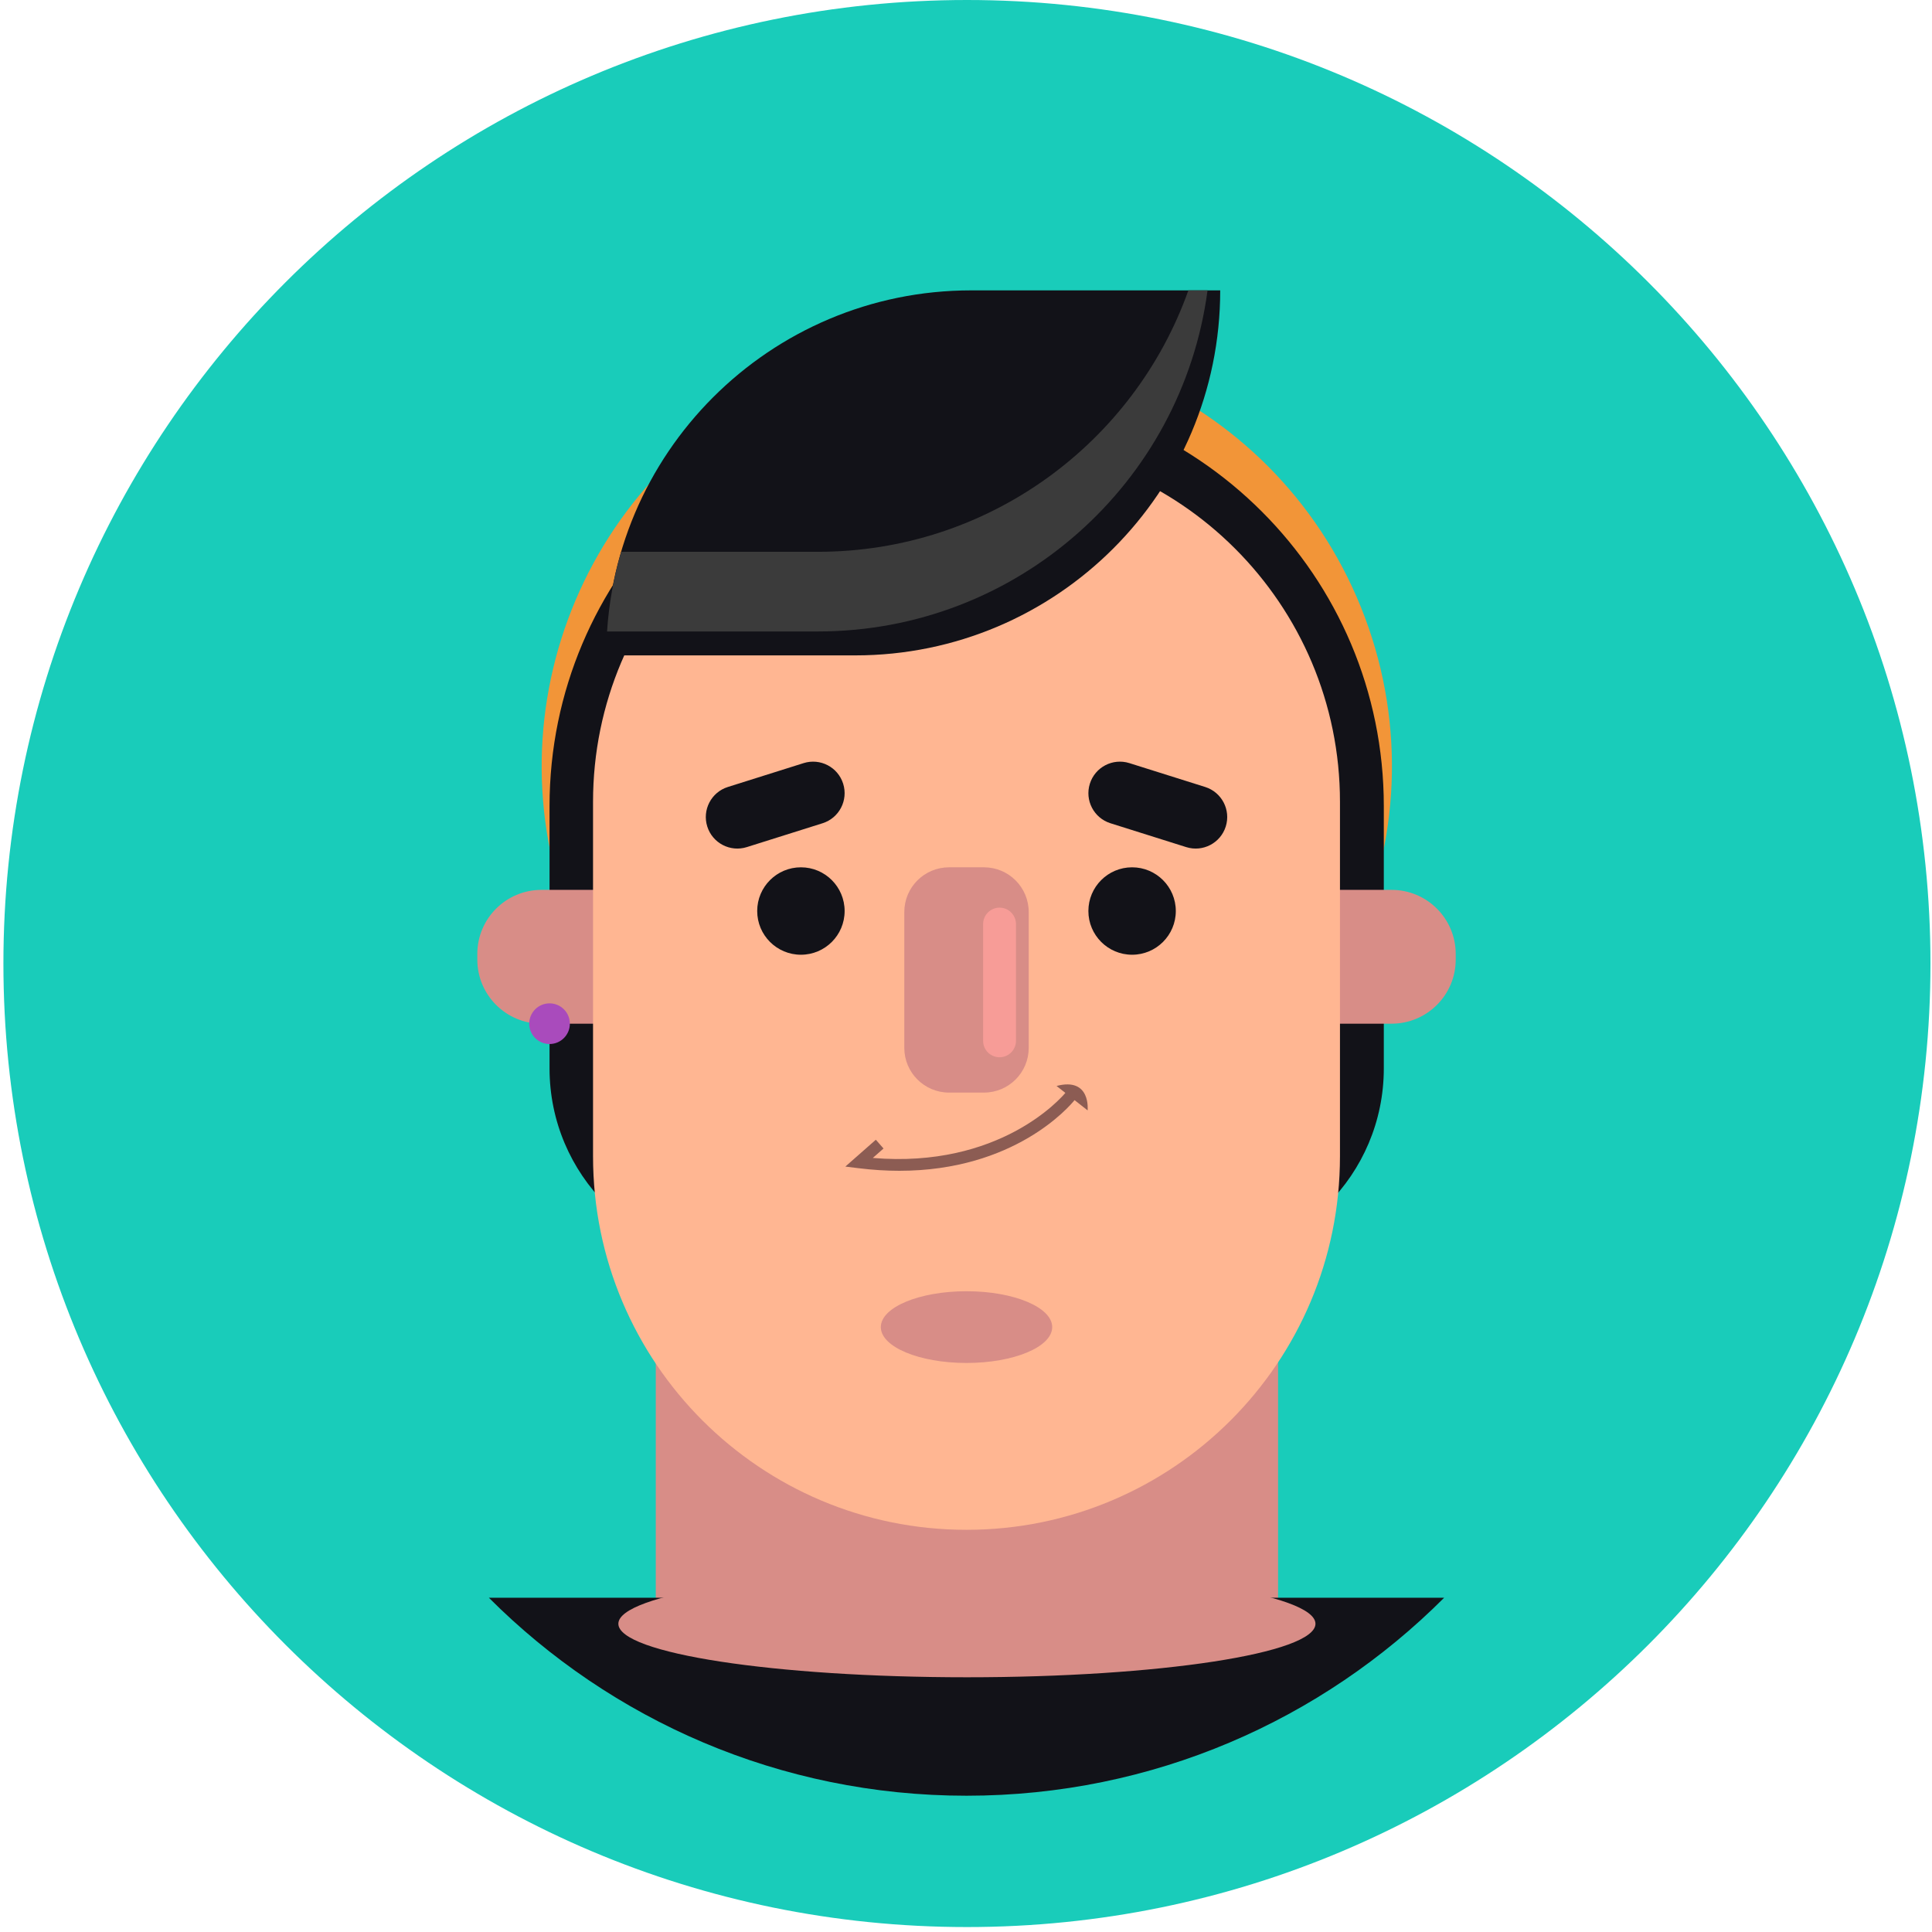 <svg width="136" height="136" viewBox="0 0 136 136" fill="none" xmlns="http://www.w3.org/2000/svg">
<g clip-path="url(#clip0_214_191)">
<path d="M68.066 130.652C102.764 130.652 130.892 102.524 130.892 67.826C130.892 33.128 102.764 5 68.066 5C33.368 5 5.24 33.128 5.24 67.826C5.24 102.524 33.368 130.652 68.066 130.652Z" fill="#19CCBA" stroke="#19CCBA" stroke-width="10"/>
<path d="M68.969 39.576H67.16C55.563 39.576 46.162 48.977 46.162 60.575V118.069H89.967V60.575C89.967 48.977 80.565 39.576 68.969 39.576Z" fill="#D88D87"/>
<path d="M79.256 81.688C94.579 75.503 101.986 58.067 95.801 42.744C89.616 27.422 72.181 20.014 56.858 26.199C41.535 32.384 34.127 49.819 40.312 65.142C46.497 80.465 63.933 87.873 79.256 81.688Z" fill="#F29538"/>
<path d="M83.877 88.742H52.217C44.743 88.742 38.684 82.683 38.684 75.208V56.745C38.684 40.547 51.815 27.417 68.013 27.417H68.082C84.281 27.417 97.411 40.547 97.411 56.745V75.208C97.411 82.683 91.351 88.742 83.877 88.742Z" fill="#121218"/>
<path d="M34.412 112.469C43.014 121.08 54.903 126.407 68.036 126.407C81.169 126.407 93.057 121.079 101.66 112.469H34.412Z" fill="#121218"/>
<path d="M68.065 118.069C81.615 118.069 92.6 116.383 92.6 114.303C92.6 112.223 81.615 110.537 68.065 110.537C54.514 110.537 43.529 112.223 43.529 114.303C43.529 116.383 54.514 118.069 68.065 118.069Z" fill="#D88D87"/>
<path d="M97.957 72.061H38.115C35.621 72.061 33.599 70.039 33.599 67.545V67.156C33.599 64.663 35.621 62.641 38.115 62.641H97.957C100.451 62.641 102.473 64.663 102.473 67.156V67.545C102.473 70.039 100.451 72.061 97.957 72.061Z" fill="#D88D87"/>
<path d="M68.036 107.689C53.516 107.689 41.746 95.919 41.746 81.399V56.443C41.746 42.523 53.03 31.238 66.95 31.238H69.121C83.04 31.238 94.325 42.523 94.325 56.443V81.4C94.326 95.919 82.555 107.689 68.036 107.689Z" fill="#FFB692"/>
<path d="M56.379 61.053C54.681 61.053 53.302 62.43 53.302 64.13C53.302 65.829 54.68 67.207 56.379 67.207C58.079 67.207 59.456 65.83 59.456 64.13C59.456 62.431 58.078 61.053 56.379 61.053Z" fill="#121218"/>
<path d="M79.692 61.053C77.992 61.053 76.615 62.43 76.615 64.13C76.615 65.829 77.993 67.207 79.692 67.207C81.391 67.207 82.769 65.83 82.769 64.13C82.769 62.431 81.391 61.053 79.692 61.053Z" fill="#121218"/>
<path d="M84.835 55.398L79.501 53.718C78.333 53.35 77.087 53.999 76.719 55.168C76.35 56.337 77 57.583 78.168 57.951L83.502 59.631C84.671 59.999 85.916 59.35 86.285 58.181C86.653 57.012 86.004 55.766 84.835 55.398Z" fill="#121218"/>
<path d="M56.57 53.718L51.237 55.398C50.068 55.766 49.419 57.012 49.787 58.181C50.155 59.35 51.401 59.999 52.57 59.631L57.903 57.951C59.072 57.583 59.721 56.337 59.353 55.168C58.985 53.999 57.739 53.35 56.57 53.718Z" fill="#121218"/>
<path d="M68.036 95.944C71.367 95.944 74.068 94.814 74.068 93.419C74.068 92.025 71.367 90.894 68.036 90.894C64.704 90.894 62.004 92.025 62.004 93.419C62.004 94.814 64.704 95.944 68.036 95.944Z" fill="#D88D87"/>
<path d="M69.266 76.911H66.806C65.067 76.911 63.657 75.501 63.657 73.762V64.202C63.657 62.462 65.067 61.053 66.806 61.053H69.266C71.005 61.053 72.415 62.462 72.415 64.202V73.762C72.414 75.501 71.004 76.911 69.266 76.911Z" fill="#D88D87"/>
<path d="M70.362 74.424C69.723 74.424 69.205 73.906 69.205 73.268V65.049C69.205 64.41 69.723 63.892 70.362 63.892C71 63.892 71.518 64.41 71.518 65.049V73.268C71.518 73.906 71 74.424 70.362 74.424Z" fill="#F79C97"/>
<path d="M74.374 76.445L74.994 76.932C74.676 77.313 70.355 82.259 61.439 81.512L62.195 80.847L61.653 80.23L59.506 82.119L60.413 82.231C61.433 82.358 62.398 82.416 63.309 82.416C71.425 82.416 75.284 77.884 75.642 77.441L76.561 78.164C76.561 78.164 76.809 75.805 74.374 76.445Z" fill="#8C5C53"/>
<path d="M60.201 46.135H42.672C42.672 31.945 54.175 20.44 68.366 20.44H85.895C85.894 34.631 74.391 46.135 60.201 46.135Z" fill="#121218"/>
<path d="M43.728 38.843C43.197 40.639 42.859 42.515 42.733 44.451H57.57C71.613 44.451 83.205 33.993 85.003 20.441H83.654C79.838 31.164 69.602 38.843 57.57 38.843H43.728Z" fill="#3B3B3B"/>
<path d="M40.115 72.061C40.115 72.85 39.475 73.492 38.685 73.492C37.895 73.492 37.254 72.851 37.254 72.061C37.254 71.27 37.894 70.63 38.685 70.63C39.474 70.63 40.115 71.271 40.115 72.061Z" fill="#A94BBC"/>
</g>
<defs>
<clipPath id="clip0_214_191">
<rect width="136" height="136" fill="white"/>
</clipPath>
</defs>
</svg>
